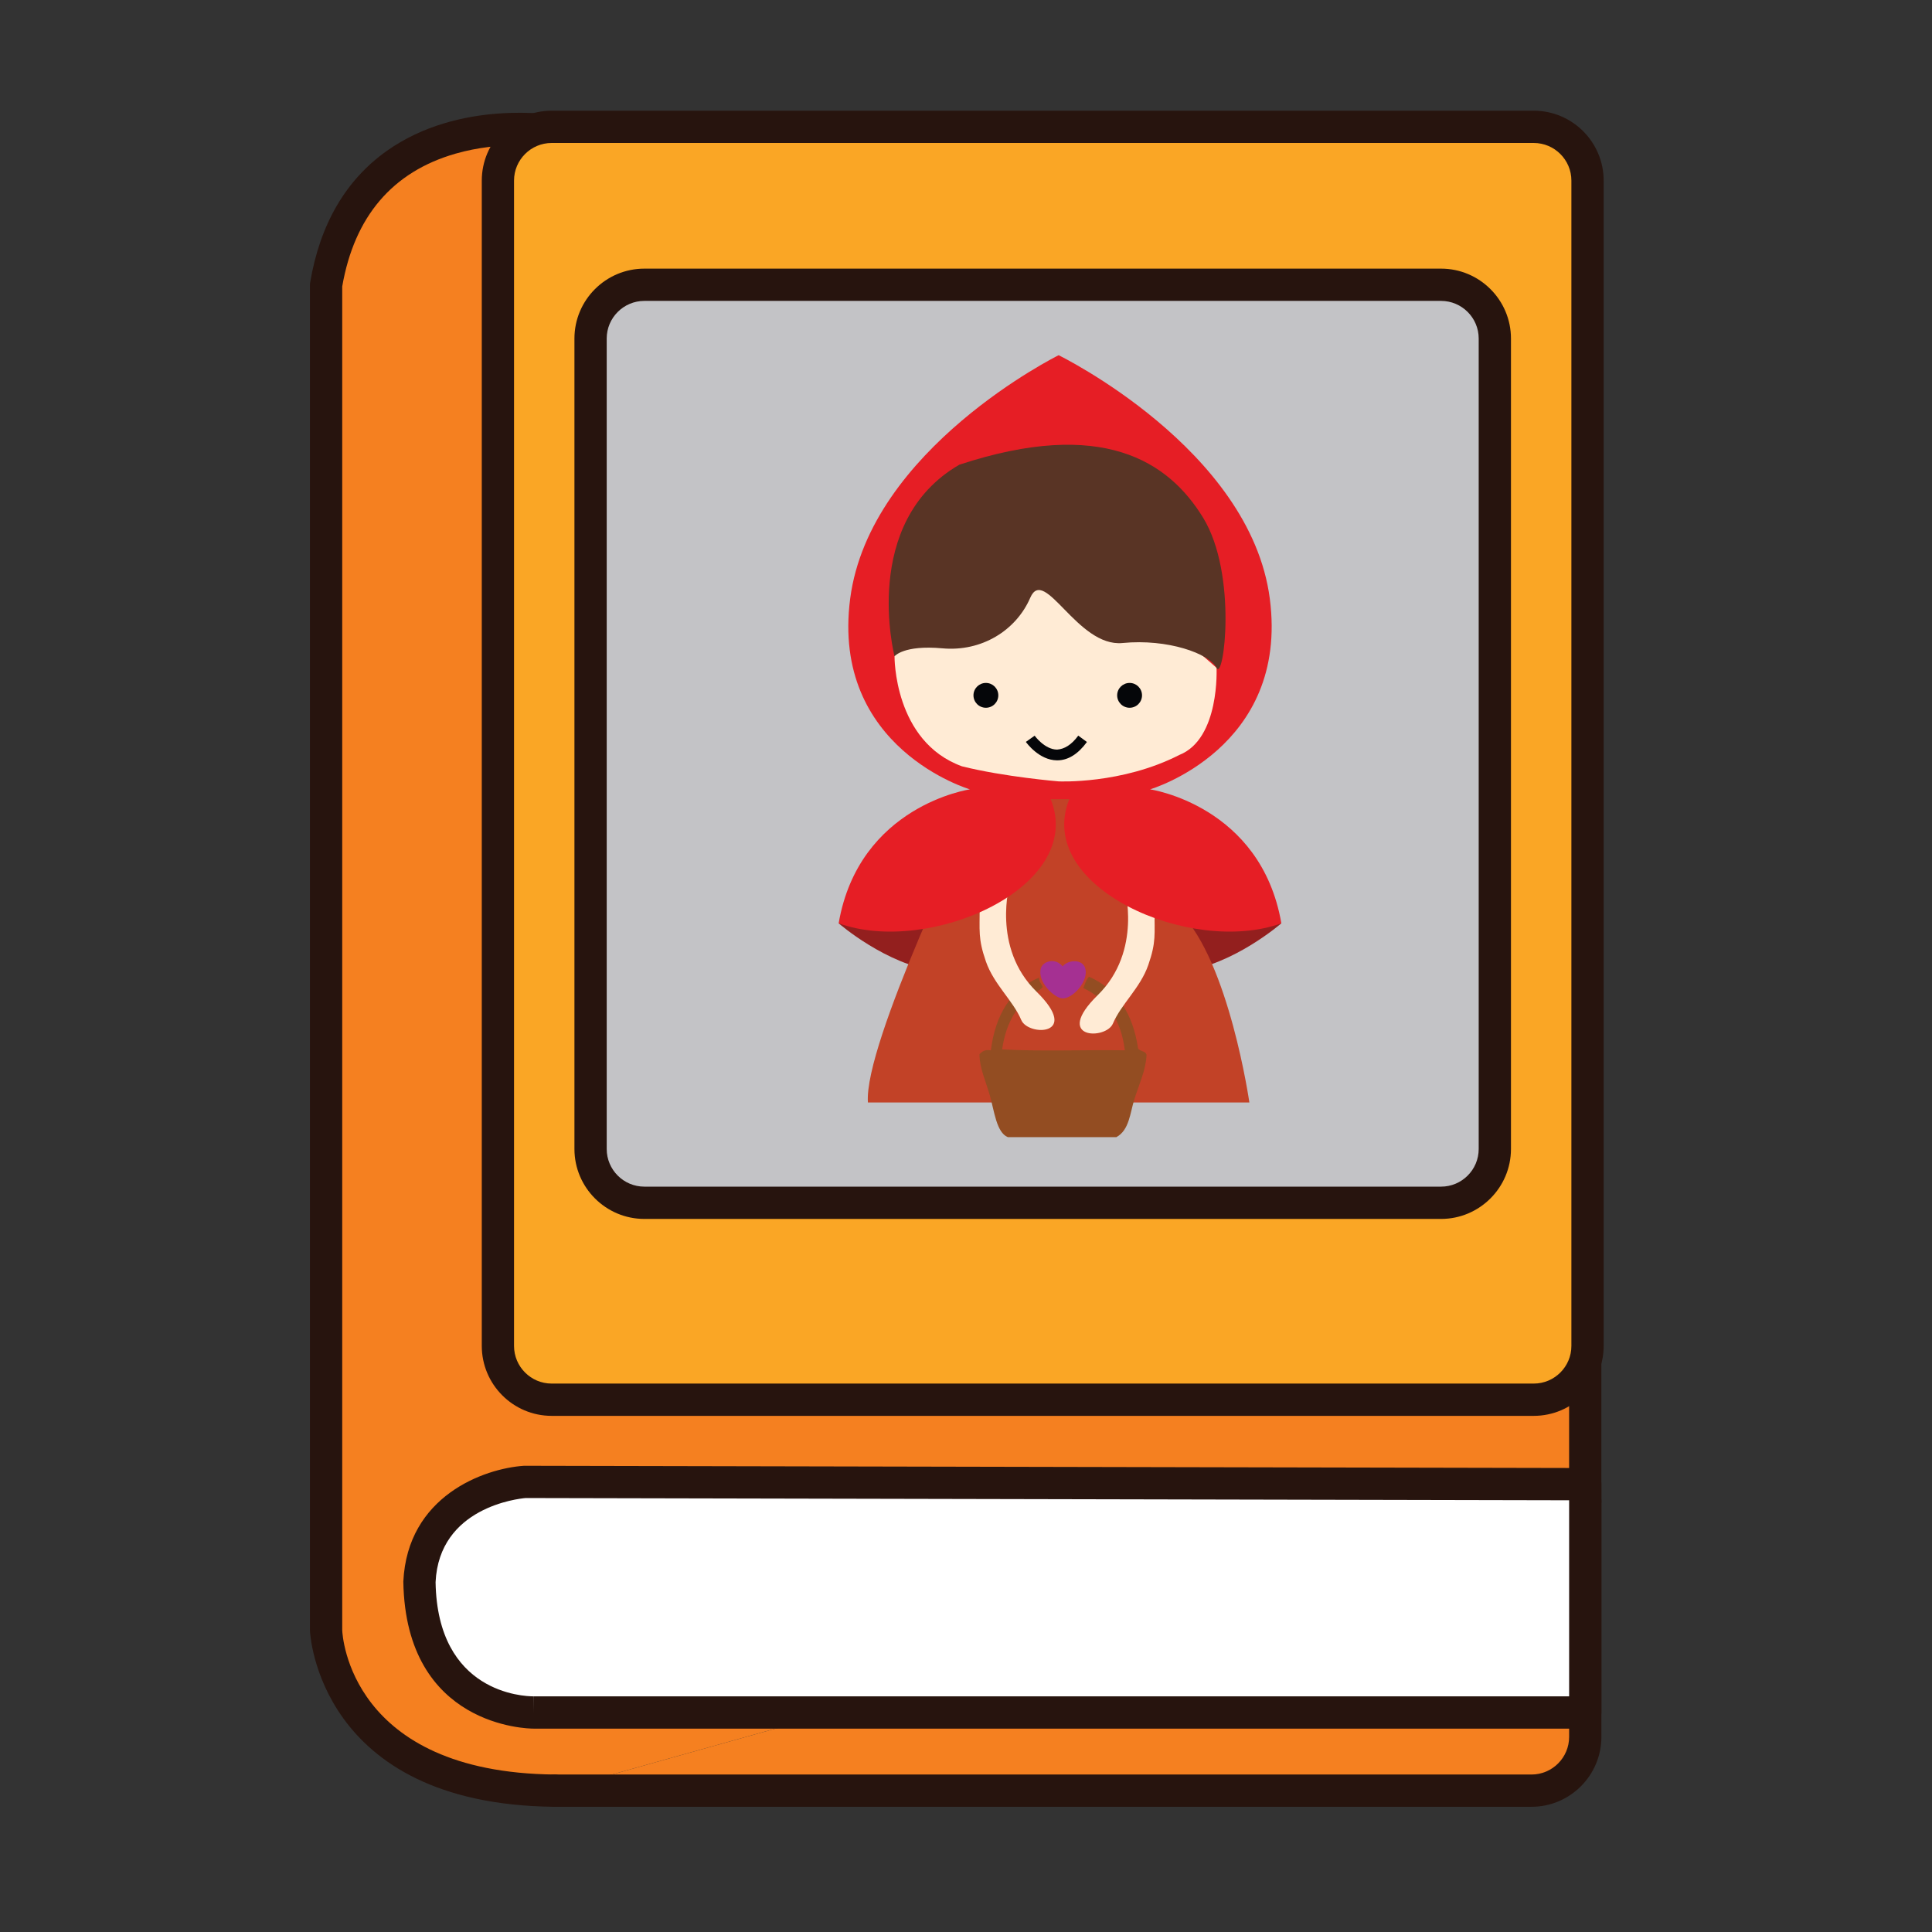 <?xml version="1.0" encoding="utf-8"?>
<!-- Generator: Adobe Illustrator 16.0.0, SVG Export Plug-In . SVG Version: 6.00 Build 0)  -->
<!DOCTYPE svg PUBLIC "-//W3C//DTD SVG 1.1//EN" "http://www.w3.org/Graphics/SVG/1.1/DTD/svg11.dtd">
<svg version="1.1" id="Layer_1" xmlns="http://www.w3.org/2000/svg" xmlns:xlink="http://www.w3.org/1999/xlink" x="0px" y="0px"
	 width="500px" height="500px" viewBox="0 0 500 500" enable-background="new 0 0 500 500" xml:space="preserve">
<rect x="0" y="0" width="500" height="500" fill="#333333" stroke="none"/>
<g id="Layer_1_copy_6">
	<g>
		<path fill="#F58020" d="M410.268,388.533v-47.969L316.657,92.5L143.48,33.993c0,0-50.902-8.775-59.086,39.785v348.108
			c0,0,1.164,40.943,59.086,41.533"/>
		<path fill="#27140E" d="M143.48,467.595c-0.014,0-0.03,0-0.043,0c-61.229-0.617-63.208-45.146-63.221-45.592V73.778
			c0-0.232,0.018-0.465,0.057-0.696c2.542-15.058,9.217-26.511,19.842-34.04c18.809-13.333,43.049-9.343,44.073-9.164
			c0.209,0.037,0.422,0.09,0.628,0.16l173.176,58.505c1.188,0.399,2.13,1.31,2.568,2.482l93.605,248.059
			c0.18,0.471,0.273,0.975,0.273,1.479v47.97c0,2.307-1.873,4.174-4.174,4.174c-2.309,0-4.178-1.867-4.178-4.174v-47.209
			l-92.64-245.501L142.485,38.066c-1.895-0.273-12.984-1.639-24.595,1.7c-16.309,4.686-26.17,16.247-29.323,34.366v347.754
			c0.052,1.371,1.989,36.822,54.955,37.359c2.305,0.024,4.152,1.912,4.136,4.217C147.633,465.759,145.767,467.595,143.48,467.595z"
			/>
	</g>
	<g>
		<g>
			<path fill="#F58020" d="M143.48,463.419h252.868c7.655,0,13.919-6.262,13.919-13.91v-60.977"/>
		</g>
		<g>
			<path fill="#27140E" d="M396.349,467.595H143.48c-2.309,0-4.179-1.871-4.179-4.176c0-2.303,1.87-4.174,4.179-4.174h252.868
				c5.368,0,9.741-4.367,9.741-9.736v-60.977c0-2.306,1.869-4.173,4.178-4.173c2.301,0,4.174,1.867,4.174,4.173v60.977
				C414.44,459.478,406.32,467.595,396.349,467.595z"/>
		</g>
	</g>
	<g>
		<path fill="#FFFFFF" d="M135.876,383.516l274.392,0.58v59.092H138.155c0,0-29.037,0.588-29.601-33.935
			C109.688,385.273,135.876,383.516,135.876,383.516z"/>
		<path fill="#27140E" d="M138.064,447.367c-1.353,0-33.069-0.435-33.683-38.043c1.04-22.18,20.874-29.283,31.218-29.98
			c0.093,0,0.131,0.018,0.289,0l274.383,0.58c2.3,0.008,4.169,1.879,4.169,4.172v59.092c0,2.304-1.873,4.181-4.174,4.181
			L138.064,447.367L138.064,447.367z M136.034,387.689c-1.954,0.172-22.394,2.397-23.307,21.771
			c0.478,28.715,22.795,29.553,25.337,29.553v4.175l0.026-4.175h268V388.27L136.034,387.689z"/>
	</g>
	<g>
		<g>
			<path fill="#FAA625" d="M410.848,348.322c0,7.664-6.26,13.918-13.919,13.918H142.771c-7.649,0-13.913-6.254-13.913-13.918V46.74
				c0-7.652,6.264-13.915,13.913-13.915h254.158c7.659,0,13.919,6.262,13.919,13.915V348.322L410.848,348.322z"/>
		</g>
		<g>
			<path fill="#27140E" d="M396.929,366.423H142.771c-9.971,0-18.086-8.125-18.086-18.103V46.74c0-9.974,8.115-18.09,18.086-18.09
				h254.158c9.981,0,18.098,8.116,18.098,18.09v301.582C415.025,358.298,406.91,366.423,396.929,366.423z M142.771,37.001
				c-5.371,0-9.74,4.369-9.74,9.739v301.582c0,5.377,4.369,9.746,9.74,9.746h254.158c5.376,0,9.746-4.369,9.746-9.746V46.74
				c0-5.37-4.37-9.739-9.746-9.739H142.771z"/>
		</g>
	</g>
	<g>
		<g>
			<path fill="#C3C3C6" d="M386.858,297.355c0,7.656-6.262,13.92-13.915,13.92H166.757c-7.655,0-13.919-6.264-13.919-13.92V87.612
				c0-7.652,6.264-13.915,13.919-13.915h206.188c7.653,0,13.915,6.262,13.915,13.915L386.858,297.355L386.858,297.355z"/>
		</g>
		<g>
			<path fill="#27140E" d="M372.943,315.457H166.757c-9.977,0-18.093-8.125-18.093-18.102V87.612c0-9.974,8.116-18.09,18.093-18.09
				h206.188c9.977,0,18.092,8.116,18.092,18.09v209.744C391.035,307.332,382.92,315.457,372.943,315.457z M166.757,77.873
				c-5.368,0-9.742,4.369-9.742,9.739v209.744c0,5.379,4.374,9.746,9.742,9.746h206.188c5.373,0,9.741-4.367,9.741-9.746V87.612
				c0-5.37-4.368-9.739-9.741-9.739H166.757z"/>
		</g>
	</g>
	<g>
		<path fill="#931F1E" d="M217.043,238.949c0,0,12.396,10.795,25.483,12.4c13.083,1.604,14.229-27.549,14.229-27.549
			L217.043,238.949z"/>
	</g>
	<g>
		<path fill="#931F1E" d="M331.613,238.949c0,0-12.4,10.795-25.486,12.4c-13.083,1.604-14.234-27.549-14.234-27.549L331.613,238.949
			z"/>
	</g>
	<g>
		<path fill="#C24227" d="M224.617,285.322h98.719c0,0-5.23-36.362-17.91-49.125c-12.682-12.759-19.562-30.531-19.562-30.531
			l-11.533-1.608l-22.395,7.576C251.936,211.634,223.47,270.175,224.617,285.322z"/>
	</g>
	<g>
		<path fill="#A53092" d="M274.998,250.085c1.554-1.817,5.172-1.86,5.854,0.487c0.981,3.328-3.209,7.876-5.854,7.816
			c-2.09-0.052-6.656-4.291-5.619-7.816C269.912,248.746,273.146,247.781,274.998,250.085z"/>
	</g>
	<g>
		<path fill="#934D22" d="M296.729,273.042c-0.199,4.028-2.024,7.774-3.168,11.479c-1.115,3.576-1.308,7.955-4.645,9.771
			c-9.365,0-18.729,0-28.09,0c-2.961-1.203-3.503-6.801-4.643-10.746c-1.115-3.871-2.74-7.379-2.685-10.741
			c0.657-0.658,1.36-1.255,2.933-0.982c1.193-9.225,5.137-15.703,12.454-18.809c0.017,1.127,0.695,1.586,0.979,2.448
			c-1.004,1.093-2.318,1.554-3.424,2.433c-3.832,3.063-6.229,7.621-7.078,13.688c10.096,0.556,21.244,0.076,31.746,0.237
			c-0.989-7.963-4.654-13.243-10.74-16.111c0.419-1.05,0.729-2.202,1.464-2.936c7.237,3.184,11.354,9.48,12.703,18.562
			C295.016,272.146,296.538,271.934,296.729,273.042z"/>
	</g>
	<g>
		<path fill="#FFEBD5" d="M261.354,228.623c0,0-4.822,16.531,6.887,28.009c11.703,11.478-2.143,11.614-3.939,7.349
			c-2.105-5.02-7.082-9.19-9.152-15.156c-2.061-5.965-1.6-7.817-1.6-14.465c0-8.112,3.208-10.557,3.208-10.557L261.354,228.623z"/>
	</g>
	<g>
		<path fill="#FFEBD5" d="M290.971,229.54c0,0,4.821,16.526-6.884,28.005c-11.708,11.479,2.138,11.623,3.935,7.357
			c2.107-5.021,7.084-9.192,9.152-15.158c2.07-5.974,1.605-7.821,1.605-14.465c0-8.116-3.215-10.561-3.215-10.561L290.971,229.54z"
			/>
	</g>
	<g>
		<path fill="#E61E25" d="M276.743,206.816c-9.179,22.724,31.453,40.632,54.87,32.133c-5.287-30.526-33.979-34.663-33.979-34.663
			s36.039-10.559,30.991-49.355c-5.052-38.795-54.65-63.004-54.65-63.004s-48.896,24.209-53.949,63.004
			c-5.048,38.796,30.996,49.355,30.996,49.355s-28.7,4.137-33.979,34.663c23.418,8.5,64.044-9.409,54.871-32.133H276.743z"/>
	</g>
	<g>
		<path fill="#FFEBD5" d="M231.505,169.853c0,0-0.239,22.026,17.448,28.467c11.018,2.754,25.021,3.9,25.021,3.9
			s16.299,0.792,31.222-6.832c10.557-4.186,9.644-22.551,9.644-22.551l-40.511-35.583l-38.003,16.759L231.505,169.853z"/>
	</g>
	<g>
		<path fill="#593425" d="M231.505,169.853c0,0,2.296-2.985,12.4-2.065c10.095,0.917,19.047-4.591,22.722-13.085
			c3.673-8.496,12.169,12.853,23.878,11.708c11.708-1.15,22.495,2.752,24.335,6.426c1.834,3.674,5.509-24.104-3.442-38.798
			c-8.952-14.691-26.171-25.939-63.131-13.772C222.553,135.188,231.505,169.853,231.505,169.853z"/>
	</g>
	<g>
		<path fill="#050609" d="M258.361,179.953c0,1.775-1.436,3.215-3.215,3.215c-1.771,0-3.213-1.44-3.213-3.215
			c0-1.773,1.442-3.211,3.213-3.211C256.927,176.742,258.361,178.18,258.361,179.953z"/>
	</g>
	<g>
		<path fill="#050609" d="M295.553,179.953c0,1.775-1.434,3.215-3.213,3.215c-1.775,0-3.219-1.44-3.219-3.215
			c0-1.773,1.443-3.211,3.219-3.211C294.119,176.742,295.553,178.18,295.553,179.953z"/>
	</g>
	<g>
		<path fill="#050609" d="M273.604,196.777c-0.021,0-0.043,0-0.061,0c-4.65-0.038-7.91-4.578-8.048-4.772l2.267-1.609
			c0.029,0.037,2.594,3.578,5.812,3.599c1.863-0.127,3.716-1.205,5.479-3.614l2.244,1.643
			C278.986,195.177,276.396,196.777,273.604,196.777z"/>
	</g>
</g>
</svg>
